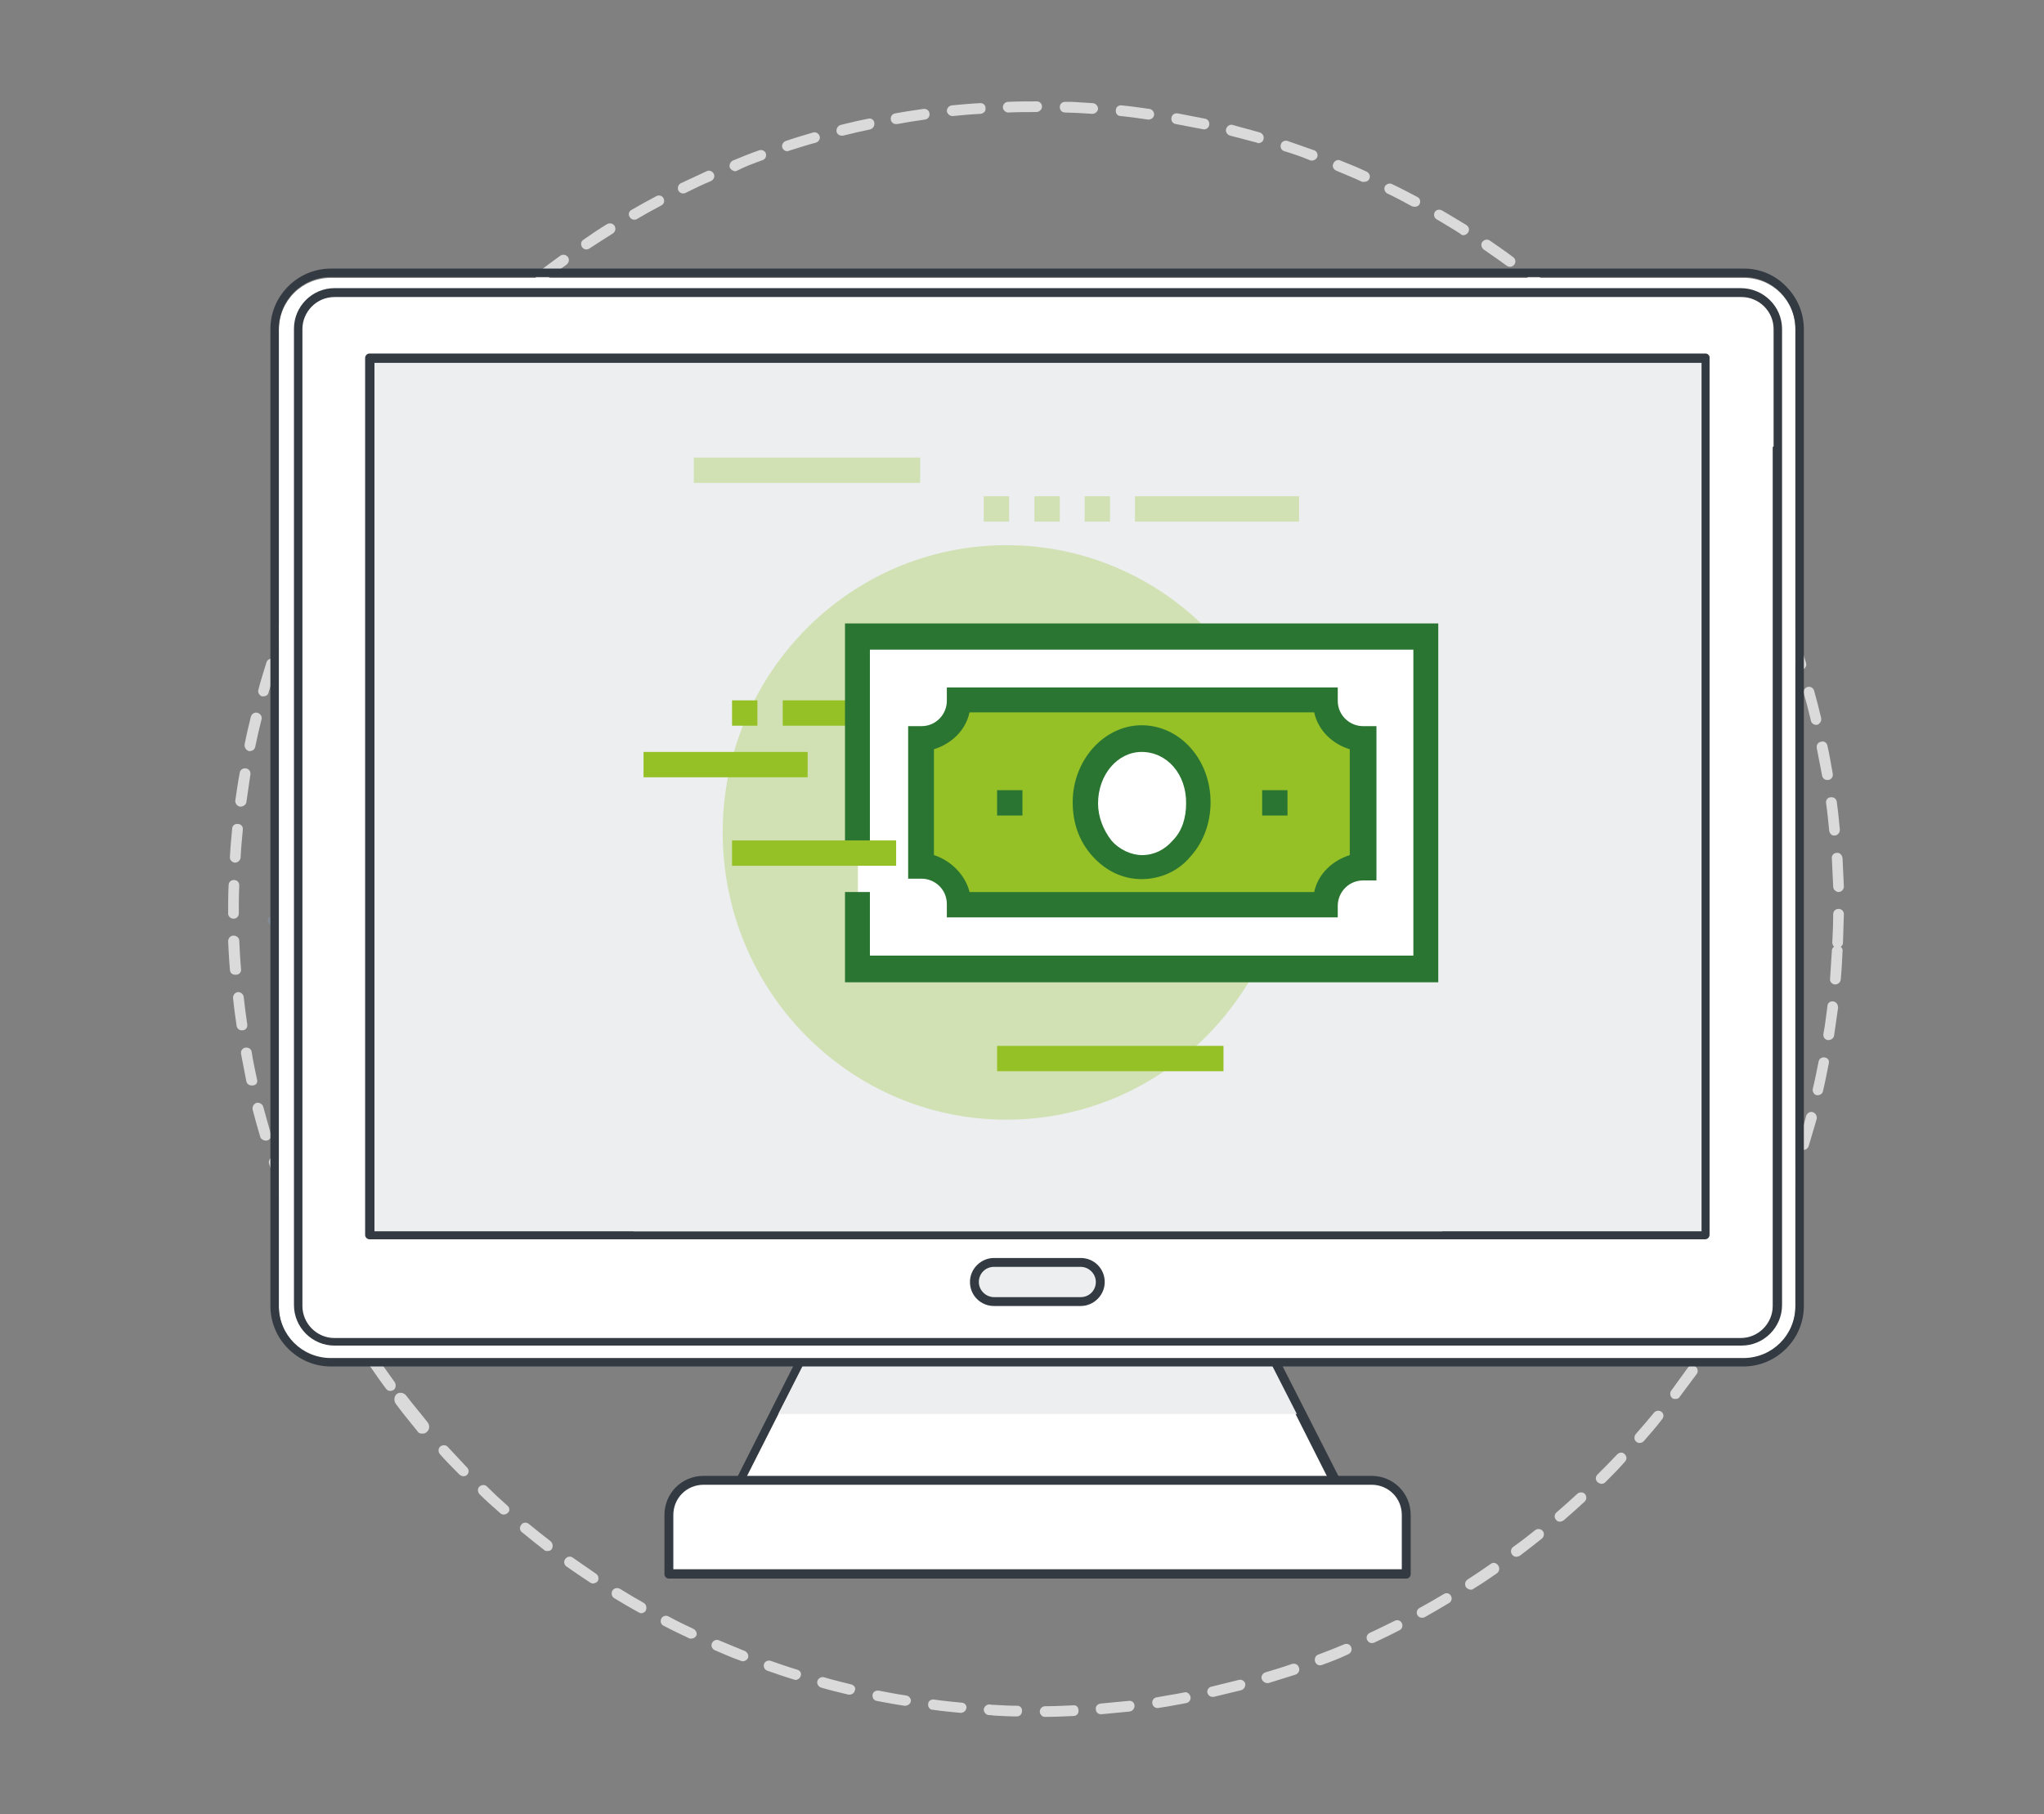<?xml version="1.0" encoding="utf-8"?>
<!-- Generator: Adobe Illustrator 21.1.0, SVG Export Plug-In . SVG Version: 6.00 Build 0)  -->
<svg version="1.1" id="Layer_1" xmlns="http://www.w3.org/2000/svg" xmlns:xlink="http://www.w3.org/1999/xlink" x="0px" y="0px"
	 viewBox="0 0 459.6 408" style="enable-background:new 0 0 459.6 408;" xml:space="preserve">
<rect x="0" y="0" width="459.6" height="408" fill="#808080" stroke="none"/>
<style type="text/css">
	.st0{fill:#DADADA;}
	.st1{fill:#838C96;}
	.st2{fill:#FFFFFF;}
	.st3{fill:#343A42;}
	.st4{fill:#ECEEF0;}
	.st5{opacity:0.3;fill:#95C127;}
	.st6{fill:#95C127;}
	.st7{fill:#2A7531;}
</style>
<g>
	<path class="st0" d="M413,191.8c-0.7,0-1.2,0.6-1.1,1.3c0.1,2.1,0.2,4.2,0.3,6.3c0,0.6,0.5,1.1,1.1,1.2h0.1c0.7,0,1.2-0.6,1.2-1.2
		c-0.1-2.1-0.2-4.3-0.3-6.4C414.2,192.2,413.6,191.7,413,191.8z"/>
	<path class="st0" d="M134,353.9c-1.7-1.2-3.5-2.4-5.2-3.6c-0.5-0.4-1.3-0.3-1.7,0.3c-0.4,0.5-0.3,1.3,0.3,1.7
		c1.7,1.2,3.5,2.4,5.3,3.6c0.2,0.1,0.4,0.2,0.6,0.2c0.4,0,0.8-0.2,1.1-0.5C134.7,355,134.6,354.3,134,353.9z"/>
	<path class="st0" d="M408.5,168.2c0.4,2,0.8,4.1,1.2,6.2c0.1,0.6,0.6,1,1.1,1c0.1,0,0.2,0,0.3,0c0.7-0.1,1.1-0.7,1-1.4
		c-0.4-2.1-0.7-4.2-1.2-6.3c-0.1-0.7-0.8-1.1-1.4-0.9C408.8,166.9,408.4,167.5,408.5,168.2z"/>
	<path class="st0" d="M112.8,71.4c1.5-1.4,3.1-2.8,4.7-4.1c0.5-0.4,0.6-1.2,0.1-1.7c-0.4-0.5-1.2-0.6-1.7-0.1
		c-1.6,1.4-3.2,2.8-4.8,4.2c-0.5,0.4-0.5,1.2-0.1,1.7c0.2,0.2,0.5,0.4,0.8,0.4C112.3,71.7,112.6,71.6,112.8,71.4z"/>
	<path class="st0" d="M410.6,180.6c0.3,2.1,0.5,4.2,0.7,6.2c0.1,0.6,0.5,1.1,1.1,1.1c0.1,0,0.1,0,0.2,0c0.7-0.1,1.1-0.7,1.1-1.3
		c-0.2-2.1-0.4-4.2-0.7-6.3c-0.1-0.7-0.7-1.1-1.4-1C411,179.3,410.5,179.9,410.6,180.6z"/>
	<path class="st0" d="M137.8,52.5c0.6-0.4,0.7-1.1,0.4-1.7c-0.4-0.6-1.1-0.7-1.7-0.4c-1.8,1.1-3.6,2.3-5.3,3.5
		c-0.6,0.4-0.7,1.1-0.3,1.7c0.2,0.3,0.6,0.5,0.9,0.5c0.3,0,0.5-0.1,0.7-0.2C134.3,54.7,136.1,53.6,137.8,52.5z"/>
	<path class="st0" d="M100.7,325.4c-0.4-0.5-1.2-0.5-1.7-0.1s-0.5,1.2-0.1,1.7c1.4,1.6,2.9,3.1,4.4,4.6c0.2,0.2,0.5,0.3,0.8,0.4
		c0.3,0,0.7-0.1,0.9-0.3c0.5-0.5,0.5-1.2,0-1.7C103.5,328.4,102.1,326.9,100.7,325.4z"/>
	<path class="st0" d="M127.4,59.5c0.5-0.4,0.7-1.1,0.3-1.7c-0.4-0.5-1.1-0.7-1.7-0.3c-1.7,1.2-3.4,2.5-5.1,3.8
		c-0.5,0.4-0.6,1.2-0.2,1.7c0.2,0.3,0.6,0.4,0.9,0.5c0.3,0,0.6-0.1,0.8-0.3C124.1,62,125.7,60.7,127.4,59.5z"/>
	<path class="st0" d="M123.8,346.6c-1.7-1.3-3.3-2.6-4.9-3.9c-0.5-0.4-1.3-0.4-1.7,0.2c-0.4,0.5-0.4,1.3,0.2,1.7
		c1.6,1.3,3.3,2.7,5,4c0.2,0.2,0.4,0.2,0.7,0.2c0.4,0,0.8-0.1,1-0.5C124.4,347.8,124.3,347,123.8,346.6z"/>
	<path class="st0" d="M405.6,156c0.6,2,1.1,4,1.6,6.1c0.1,0.5,0.6,0.9,1.1,0.9c0.1,0,0.2,0,0.3,0c0.6-0.2,1-0.8,0.9-1.5
		c-0.5-2.1-1-4.1-1.6-6.2c-0.2-0.6-0.8-1-1.5-0.8C405.8,154.7,405.4,155.3,405.6,156z"/>
	<path class="st0" d="M114.1,338.6c-1.6-1.4-3.1-2.8-4.6-4.3c-0.5-0.5-1.2-0.4-1.7,0c-0.5,0.5-0.4,1.2,0,1.7
		c1.5,1.5,3.1,2.9,4.7,4.3c0.2,0.2,0.5,0.3,0.7,0.3c0.4,0,0.7-0.1,1-0.4C114.7,339.8,114.6,339,114.1,338.6z"/>
	<path class="st0" d="M148.7,46.2c0.6-0.3,0.8-1,0.5-1.6s-1-0.8-1.6-0.5c-1.9,1-3.7,2-5.6,3.1c-0.6,0.3-0.8,1.1-0.4,1.6
		c0.2,0.4,0.6,0.6,1,0.6c0.2,0,0.5,0,0.7-0.2C145,48.2,146.8,47.2,148.7,46.2z"/>
	<path class="st0" d="M167.5,371.3c-1.9-0.8-3.9-1.6-5.8-2.4c-0.6-0.3-1.3,0-1.6,0.6s0,1.3,0.6,1.6c1.9,0.8,3.9,1.7,5.9,2.4
		c0.1,0,0.3,0.1,0.4,0.1c0.5,0,1-0.3,1.2-0.8C168.4,372.3,168.1,371.6,167.5,371.3z"/>
	<path class="st0" d="M184.3,30.6c-0.2-0.6-0.9-1-1.5-0.8c-2,0.6-4.1,1.2-6.1,1.9c-0.6,0.2-1,0.9-0.8,1.5c0.2,0.5,0.6,0.8,1.1,0.8
		c0.1,0,0.3,0,0.4-0.1c2-0.6,4-1.3,6-1.8C184.1,31.9,184.5,31.2,184.3,30.6z"/>
	<path class="st0" d="M155.9,366.3c-1.9-0.9-3.8-1.8-5.6-2.8c-0.6-0.3-1.3-0.1-1.6,0.5s-0.1,1.3,0.5,1.6c1.9,1,3.8,1.9,5.7,2.8
		c0.1,0.1,0.3,0.1,0.5,0.1c0.5,0,0.9-0.2,1.2-0.7C156.8,367.3,156.5,366.6,155.9,366.3z"/>
	<path class="st0" d="M196.6,27.6c-0.1-0.7-0.8-1.1-1.4-0.9c-2.1,0.4-4.2,0.9-6.2,1.4c-0.6,0.2-1,0.8-0.9,1.5
		c0.1,0.5,0.6,0.9,1.1,0.9c0.1,0,0.2,0,0.4,0c2-0.5,4.1-1,6.1-1.4C196.3,28.9,196.7,28.3,196.6,27.6z"/>
	<path class="st0" d="M179.3,375.5c-2-0.6-4-1.3-6-2c-0.6-0.2-1.3,0.1-1.5,0.7s0.1,1.3,0.7,1.5c2,0.7,4,1.4,6,2c0.1,0,0.2,0,0.3,0.1
		c0.5,0,1-0.3,1.2-0.8C180.3,376.4,180,375.7,179.3,375.5z"/>
	<path class="st0" d="M159.9,40.7c0.6-0.3,0.9-1,0.6-1.6c-0.3-0.6-1-0.9-1.6-0.6c-1.9,0.9-3.9,1.8-5.8,2.7c-0.6,0.3-0.8,1-0.6,1.6
		c0.2,0.4,0.6,0.7,1,0.7c0.2,0,0.4,0,0.6-0.1C156.1,42.4,158,41.5,159.9,40.7z"/>
	<path class="st0" d="M171.5,36c0.6-0.2,0.9-0.9,0.7-1.5c-0.2-0.6-0.9-0.9-1.5-0.7c-2,0.7-4,1.5-5.9,2.3c-0.6,0.3-0.9,1-0.7,1.6
		c0.2,0.4,0.6,0.7,1.1,0.8c0.2,0,0.3,0,0.5-0.1C167.6,37.4,169.6,36.7,171.5,36z"/>
	<path class="st0" d="M403.8,149.9c0.2,0.5,0.6,0.8,1.1,0.8c0.1,0,0.3,0,0.4-0.1c0.6-0.2,1-0.9,0.8-1.5c-0.6-2-1.3-4-2-6
		c-0.2-0.6-0.9-1-1.5-0.7c-0.6,0.2-1,0.9-0.7,1.5C402.5,146,403.1,148,403.8,149.9z"/>
	<path class="st0" d="M399.6,138.2c0.2,0.5,0.6,0.7,1.1,0.8c0.2,0,0.3,0,0.5-0.1c0.6-0.2,0.9-0.9,0.7-1.6c-0.8-2-1.6-3.9-2.5-5.9
		c-0.3-0.6-1-0.9-1.6-0.6s-0.9,1-0.6,1.6C398,134.3,398.8,136.2,399.6,138.2z"/>
	<path class="st0" d="M144.8,360.5c-1.8-1-3.6-2.1-5.4-3.2c-0.6-0.3-1.3-0.2-1.7,0.4c-0.3,0.6-0.2,1.3,0.4,1.7
		c1.8,1.1,3.7,2.2,5.5,3.2c0.2,0.1,0.3,0.1,0.5,0.2c0.4,0,0.9-0.2,1.1-0.6C145.5,361.6,145.3,360.8,144.8,360.5z"/>
	<path class="st0" d="M85.1,305.7c-0.4-0.5-1.1-0.7-1.7-0.3c-0.5,0.4-0.7,1.1-0.3,1.7c1.2,1.7,2.4,3.5,3.7,5.2
		c0.2,0.3,0.6,0.5,0.9,0.5s0.5-0.1,0.8-0.2c0.5-0.4,0.6-1.1,0.3-1.7C87.5,309.1,86.3,307.4,85.1,305.7z"/>
	<path class="st0" d="M53.1,219.2c0.7,0,1.2-0.6,1.1-1.3c-0.2-2.1-0.3-4.2-0.4-6.3c0-0.7-0.6-1.2-1.3-1.2s-1.2,0.6-1.2,1.3
		c0.1,2.1,0.2,4.2,0.4,6.4c0,0.6,0.5,1.1,1.1,1.1C53,219.2,53,219.2,53.1,219.2z"/>
	<path class="st0" d="M52.8,194L52.8,194c0.7,0,1.2-0.5,1.3-1.1c0.1-2.1,0.3-4.2,0.5-6.3c0.1-0.7-0.4-1.3-1.1-1.3
		c-0.7-0.1-1.3,0.4-1.3,1.1c-0.2,2.1-0.4,4.2-0.5,6.3C51.6,193.3,52.1,193.9,52.8,194z"/>
	<path class="st0" d="M52.5,206.6c0.7,0,1.2-0.5,1.2-1.2c0-2.1,0-4.2,0.1-6.3c0-0.7-0.5-1.2-1.2-1.2s-1.2,0.5-1.2,1.2
		c-0.1,2.1-0.1,4.3-0.1,6.4C51.3,206,51.8,206.6,52.5,206.6L52.5,206.6z"/>
	<path class="st0" d="M55.6,230.4c-0.3-2.1-0.6-4.2-0.8-6.2c-0.1-0.7-0.7-1.1-1.3-1.1c-0.7,0.1-1.1,0.7-1.1,1.3
		c0.2,2.1,0.5,4.2,0.8,6.3c0.1,0.6,0.6,1,1.1,1c0.1,0,0.2,0,0.2,0C55.2,231.7,55.7,231.1,55.6,230.4z"/>
	<path class="st0" d="M57.8,242.8c-0.4-2-0.9-4.1-1.2-6.2c-0.1-0.7-0.7-1.1-1.4-1s-1.1,0.7-1,1.4c0.4,2.1,0.8,4.2,1.2,6.2
		c0.1,0.5,0.6,0.9,1.1,0.9c0.1,0,0.2,0,0.3,0C57.6,244.1,58,243.4,57.8,242.8z"/>
	<path class="st0" d="M62.7,144.5c0.1,0,0.2,0.1,0.3,0.1c0.5,0,1-0.3,1.2-0.8c0.7-2,1.5-4,2.2-5.9c0.2-0.6-0.1-1.3-0.7-1.6
		c-0.6-0.2-1.3,0.1-1.6,0.7c-0.8,2-1.5,4-2.3,6C61.7,143.6,62.1,144.3,62.7,144.5z"/>
	<path class="st0" d="M60.9,255c-0.6-2-1.1-4-1.7-6.1c-0.2-0.6-0.8-1-1.5-0.9c-0.6,0.2-1,0.8-0.9,1.5c0.5,2,1.1,4.1,1.7,6.1
		c0.1,0.5,0.6,0.8,1.1,0.9c0.1,0,0.3,0,0.4,0C60.8,256.3,61.1,255.6,60.9,255z"/>
	<path class="st0" d="M54,181.4L54,181.4c0.7,0,1.3-0.4,1.4-1c0.3-2.1,0.6-4.2,0.9-6.2c0.1-0.7-0.3-1.3-1-1.4
		c-0.7-0.1-1.3,0.3-1.4,1c-0.4,2.1-0.7,4.2-1,6.3C52.9,180.7,53.3,181.3,54,181.4z"/>
	<path class="st0" d="M58.9,156.6c0.1,0,0.2,0,0.3,0c0.6,0,1.1-0.3,1.2-0.9c0.6-2,1.2-4,1.8-6c0.2-0.6-0.1-1.3-0.8-1.5
		c-0.6-0.2-1.3,0.1-1.5,0.8c-0.6,2-1.3,4.1-1.8,6.1C57.9,155.7,58.3,156.4,58.9,156.6z"/>
	<path class="st0" d="M56,168.9c0.1,0,0.1,0,0.2,0c0.6,0,1.1-0.4,1.2-1c0.4-2,0.9-4.1,1.4-6.1c0.2-0.6-0.2-1.3-0.9-1.5
		c-0.6-0.2-1.3,0.2-1.5,0.9c-0.5,2.1-1,4.1-1.4,6.2C54.9,168.1,55.4,168.8,56,168.9z"/>
	<path class="st0" d="M72.4,284.1c-0.3-0.6-1-0.8-1.6-0.5s-0.8,1-0.5,1.6c0.9,1.9,1.9,3.8,2.9,5.6c0.2,0.4,0.6,0.6,1,0.6
		c0.2,0,0.4,0,0.6-0.1c0.6-0.3,0.8-1,0.5-1.6C74.3,287.8,73.3,286,72.4,284.1z"/>
	<path class="st0" d="M95.4,89.5c1.3-1.6,2.7-3.2,4.1-4.7c0.4-0.5,0.4-1.3-0.1-1.7c-0.5-0.4-1.3-0.4-1.7,0.1
		c-1.4,1.6-2.8,3.2-4.2,4.8c-0.4,0.5-0.4,1.3,0.2,1.7c0.2,0.2,0.5,0.3,0.7,0.3C94.8,89.9,95.1,89.8,95.4,89.5z"/>
	<path class="st0" d="M78.3,295.1c-0.3-0.6-1.1-0.8-1.6-0.4c-0.6,0.3-0.8,1.1-0.4,1.6c1.1,1.8,2.2,3.6,3.3,5.4
		c0.2,0.3,0.6,0.5,1,0.6c0.2,0,0.5,0,0.7-0.2c0.6-0.4,0.7-1.1,0.4-1.7C80.5,298.7,79.4,296.9,78.3,295.1z"/>
	<path class="st0" d="M103.8,80.1c1.4-1.5,2.9-3,4.4-4.4c0.5-0.5,0.5-1.2,0-1.7s-1.2-0.5-1.7,0c-1.5,1.5-3,3-4.5,4.5
		c-0.5,0.5-0.4,1.2,0,1.7c0.2,0.2,0.5,0.3,0.8,0.3C103.2,80.5,103.5,80.4,103.8,80.1z"/>
	<path class="st0" d="M67.3,132.7c0.1,0.1,0.3,0.1,0.4,0.1c0.5,0,1-0.2,1.2-0.7c0.8-1.9,1.7-3.8,2.6-5.7c0.3-0.6,0-1.3-0.6-1.6
		c-0.6-0.3-1.3,0-1.6,0.6c-0.9,1.9-1.8,3.9-2.7,5.8C66.4,131.7,66.7,132.4,67.3,132.7z"/>
	<path class="st0" d="M87.7,99.4c1.2-1.7,2.5-3.4,3.8-5c0.4-0.5,0.3-1.3-0.2-1.7c-0.5-0.4-1.3-0.3-1.7,0.2c-1.3,1.7-2.6,3.4-3.8,5.1
		c-0.4,0.5-0.3,1.3,0.3,1.7c0.2,0.1,0.4,0.2,0.6,0.2C87,99.9,87.4,99.7,87.7,99.4z"/>
	<path class="st0" d="M80.6,109.8c1.1-1.8,2.3-3.5,3.4-5.3c0.4-0.6,0.2-1.3-0.3-1.7c-0.6-0.4-1.3-0.2-1.7,0.3
		c-1.2,1.8-2.3,3.6-3.5,5.4c-0.4,0.6-0.2,1.3,0.4,1.7c0.2,0.1,0.4,0.2,0.6,0.2C80,110.4,80.4,110.2,80.6,109.8z"/>
	<path class="st0" d="M74.4,120.8c1-1.8,2-3.7,3-5.5c0.3-0.6,0.1-1.3-0.4-1.6c-0.6-0.3-1.3-0.1-1.6,0.4c-1.1,1.8-2.1,3.7-3.1,5.6
		c-0.3,0.6-0.1,1.3,0.5,1.6c0.2,0.1,0.3,0.1,0.5,0.1C73.7,121.4,74.2,121.2,74.4,120.8z"/>
	<path class="st0" d="M91.3,313.8c-0.5-0.6-1.5-0.8-2.1-0.3s-0.7,1.5-0.2,2.2c1.6,2.2,3.3,4.2,4.9,6.2c0.2,0.4,0.6,0.5,1.1,0.5
		c0.4,0,0.7-0.1,1-0.4c0.6-0.5,0.7-1.5,0.1-2.2C94.7,318,92.9,315.9,91.3,313.8z"/>
	<path class="st0" d="M67.2,272.7c-0.3-0.6-1-0.9-1.6-0.7c-0.6,0.3-0.9,1-0.7,1.6c0.8,1.9,1.7,3.9,2.5,5.8c0.2,0.4,0.6,0.7,1,0.7
		c0.2,0,0.4,0,0.6-0.1c0.6-0.3,0.9-1,0.6-1.6C68.8,276.5,68,274.6,67.2,272.7z"/>
	<path class="st0" d="M62.8,261c-0.2-0.6-0.9-1-1.5-0.8s-1,0.9-0.8,1.5c0.7,2,1.4,4,2.1,6c0.2,0.5,0.6,0.8,1.1,0.8
		c0.2,0,0.3,0,0.5-0.1c0.6-0.2,0.9-0.9,0.7-1.5C64.2,264.9,63.5,262.9,62.8,261z"/>
	<path class="st0" d="M221.6,24.3c0-0.7-0.6-1.2-1.3-1.1c-2.1,0.1-4.2,0.3-6.3,0.5c-0.7,0.1-1.1,0.7-1.1,1.3c0.1,0.6,0.6,1,1.1,1.1
		c0.1,0,0.1,0,0.2,0c2.1-0.2,4.2-0.4,6.3-0.5C221.2,25.5,221.7,25,221.6,24.3z"/>
	<path class="st0" d="M324.6,358.5c-1.8,1.1-3.6,2.1-5.4,3.1c-0.6,0.3-0.8,1.1-0.5,1.6c0.2,0.4,0.6,0.6,1,0.6c0.2,0,0.4,0,0.6-0.1
		c1.8-1,3.7-2.1,5.5-3.2c0.6-0.3,0.8-1.1,0.4-1.7C325.9,358.3,325.2,358.1,324.6,358.5z"/>
	<path class="st0" d="M375.6,95.2c0.3,0,0.6-0.1,0.8-0.3c0.5-0.4,0.6-1.2,0.2-1.7c-1.3-1.7-2.6-3.3-4-5c-0.4-0.5-1.2-0.6-1.7-0.2
		s-0.6,1.2-0.2,1.7c1.3,1.6,2.7,3.2,3.9,4.9C375,95,375.3,95.2,375.6,95.2z"/>
	<path class="st0" d="M373.6,317.5c-0.5-0.4-1.3-0.3-1.7,0.2c-1.3,1.6-2.7,3.2-4.1,4.8c-0.4,0.5-0.4,1.3,0.1,1.7
		c0.2,0.2,0.5,0.3,0.7,0.3c0.4,0,0.7-0.1,1-0.4c1.4-1.6,2.8-3.2,4.1-4.9C374.2,318.6,374.1,317.9,373.6,317.5z"/>
	<path class="st0" d="M354.7,335.9c-1.5,1.4-3.1,2.8-4.7,4.2c-0.5,0.4-0.6,1.2-0.1,1.7c0.2,0.3,0.5,0.4,0.8,0.4s0.6-0.1,0.9-0.3
		c1.6-1.4,3.2-2.8,4.7-4.2c0.5-0.5,0.5-1.2,0.1-1.7C356,335.5,355.2,335.5,354.7,335.9z"/>
	<path class="st0" d="M383,105.5c0.3,0,0.5-0.1,0.7-0.2c0.6-0.4,0.7-1.1,0.3-1.7c-1.2-1.8-2.4-3.5-3.6-5.2c-0.4-0.5-1.1-0.7-1.7-0.3
		c-0.5,0.4-0.7,1.1-0.3,1.7c1.2,1.7,2.4,3.4,3.6,5.2C382.3,105.3,382.6,105.4,383,105.5z"/>
	<path class="st0" d="M389.7,116.2c0.2,0,0.5,0,0.7-0.2c0.6-0.3,0.8-1.1,0.4-1.6c-1-1.8-2.1-3.7-3.3-5.5c-0.4-0.6-1.1-0.7-1.7-0.4
		c-0.6,0.4-0.7,1.1-0.4,1.7c1.1,1.8,2.2,3.6,3.2,5.4C388.9,116,389.3,116.2,389.7,116.2z"/>
	<path class="st0" d="M349.4,67.8c0.4,0,0.7-0.1,1-0.4c0.4-0.5,0.4-1.3-0.1-1.7c-1.6-1.4-3.3-2.7-4.9-4c-0.5-0.4-1.3-0.3-1.7,0.2
		c-0.4,0.5-0.3,1.3,0.2,1.7c1.6,1.3,3.3,2.6,4.9,4C348.9,67.7,349.2,67.8,349.4,67.8z"/>
	<path class="st0" d="M366.7,85.1c0.2,0.2,0.5,0.4,0.8,0.4s0.6-0.1,0.9-0.3c0.5-0.4,0.5-1.2,0.1-1.7c-1.4-1.6-2.9-3.1-4.3-4.7
		c-0.5-0.5-1.2-0.5-1.7,0s-0.5,1.2,0,1.7C363.9,82,365.3,83.5,366.7,85.1z"/>
	<path class="st0" d="M335.2,351.7c-1.7,1.2-3.5,2.4-5.2,3.5c-0.6,0.4-0.7,1.1-0.4,1.7c0.2,0.3,0.6,0.5,1,0.6c0.2,0,0.5,0,0.7-0.2
		c1.8-1.1,3.6-2.3,5.3-3.5c0.5-0.4,0.7-1.1,0.3-1.7C336.5,351.4,335.7,351.3,335.2,351.7z"/>
	<path class="st0" d="M345.2,344.1c-1.6,1.3-3.3,2.6-5,3.8c-0.5,0.4-0.6,1.2-0.2,1.7c0.2,0.3,0.6,0.5,0.9,0.5s0.5-0.1,0.8-0.2
		c1.7-1.3,3.4-2.6,5-3.9c0.5-0.4,0.6-1.2,0.2-1.7C346.5,343.8,345.7,343.7,345.2,344.1z"/>
	<path class="st0" d="M358.8,76.3c0.3,0,0.7-0.1,0.9-0.4c0.5-0.5,0.5-1.2,0-1.7c-1.5-1.5-3.1-2.9-4.6-4.4c-0.5-0.4-1.3-0.4-1.7,0.1
		c-0.4,0.5-0.4,1.3,0.1,1.7c1.5,1.4,3.1,2.9,4.6,4.3C358.2,76.2,358.5,76.3,358.8,76.3z"/>
	<path class="st0" d="M365.3,327c-0.5-0.5-1.2-0.4-1.7,0.1c-1.4,1.5-2.9,3-4.4,4.5c-0.5,0.5-0.5,1.2,0,1.7c0.2,0.2,0.5,0.3,0.8,0.4
		c0.3,0,0.7-0.1,0.9-0.3c1.5-1.5,3-3,4.4-4.6C365.9,328.2,365.8,327.5,365.3,327z"/>
	<path class="st0" d="M410.3,237.8c-0.7-0.1-1.3,0.3-1.4,1c-0.4,2-0.8,4.1-1.3,6.1c-0.1,0.6,0.3,1.3,0.9,1.4c0.1,0,0.1,0,0.2,0
		c0.6,0,1.1-0.4,1.2-0.9c0.5-2.1,0.9-4.2,1.3-6.2C411.4,238.5,411,237.9,410.3,237.8z"/>
	<path class="st0" d="M407.6,250.1c-0.6-0.2-1.3,0.2-1.5,0.9c-0.5,2-1.1,4-1.7,6c-0.2,0.6,0.2,1.3,0.8,1.5c0.1,0,0.2,0,0.3,0.1
		c0.5,0,1-0.3,1.2-0.9c0.6-2,1.2-4.1,1.8-6.1C408.6,250.9,408.2,250.3,407.6,250.1z"/>
	<path class="st0" d="M412.2,225.2c-0.7-0.1-1.3,0.4-1.3,1.1c-0.3,2.1-0.5,4.2-0.9,6.2c-0.1,0.7,0.3,1.3,1,1.4h0.1
		c0.6,0,1.2-0.4,1.3-1c0.3-2.1,0.6-4.2,0.9-6.3C413.3,225.9,412.9,225.3,412.2,225.2z"/>
	<path class="st0" d="M403.9,262.2c-0.6-0.2-1.3,0.1-1.5,0.7c-0.7,2-1.4,4-2.2,5.9c-0.2,0.6,0.1,1.3,0.7,1.6c0.1,0,0.2,0.1,0.4,0.1
		c0.5,0,1-0.3,1.2-0.8c0.8-2,1.5-4,2.2-6C404.9,263.1,404.6,262.4,403.9,262.2z"/>
	<path class="st0" d="M209,25.5c-0.1-0.7-0.7-1.1-1.4-1c-2.1,0.3-4.2,0.6-6.3,1c-0.7,0.1-1.1,0.7-1,1.4c0.1,0.6,0.6,1,1.1,1
		c0.1,0,0.2,0,0.3,0c2.1-0.4,4.1-0.7,6.2-1C208.7,26.8,209.1,26.2,209,25.5z"/>
	<path class="st0" d="M413.9,212.9c0.3-0.2,0.5-0.5,0.5-0.9c0.1-2.1,0.1-4.3,0.2-6.4c0-0.7-0.5-1.2-1.2-1.2s-1.2,0.5-1.2,1.2
		c0,2.1-0.1,4.2-0.2,6.3c0,0.4,0.1,0.7,0.4,1c-0.3,0.2-0.5,0.5-0.5,0.9c-0.1,2.1-0.3,4.2-0.4,6.3c-0.1,0.7,0.4,1.2,1.1,1.3l0,0
		c0.6,0,1.2-0.4,1.3-1.1c0.2-2.1,0.3-4.2,0.4-6.3C414.4,213.5,414.2,213.2,413.9,212.9z"/>
	<path class="st0" d="M388.1,296.7c-0.6-0.3-1.3-0.2-1.7,0.4c-1.1,1.8-2.2,3.6-3.4,5.3c-0.4,0.6-0.2,1.3,0.3,1.7
		c0.2,0.1,0.4,0.2,0.6,0.2c0.4,0,0.8-0.2,1.1-0.5c1.2-1.8,2.3-3.6,3.4-5.4C388.8,297.8,388.6,297,388.1,296.7z"/>
	<path class="st0" d="M395.5,127.4c0.2,0,0.4,0,0.6-0.1c0.6-0.3,0.9-1,0.6-1.6c-0.9-1.9-1.9-3.8-2.9-5.7c-0.3-0.6-1-0.8-1.6-0.5
		s-0.8,1-0.5,1.6c1,1.8,1.9,3.7,2.8,5.6C394.7,127.1,395.1,127.3,395.5,127.4z"/>
	<path class="st0" d="M399.5,274.1c-0.6-0.3-1.3,0-1.6,0.6c-0.8,1.9-1.7,3.9-2.6,5.7c-0.3,0.6,0,1.3,0.6,1.6
		c0.1,0.1,0.3,0.1,0.4,0.1c0.5,0,0.9-0.2,1.2-0.7c0.9-1.9,1.8-3.9,2.6-5.8C400.4,275,400.1,274.3,399.5,274.1z"/>
	<path class="st0" d="M394.2,285.6c-0.6-0.3-1.3-0.1-1.6,0.5c-1,1.9-2,3.7-3,5.5c-0.3,0.6-0.1,1.3,0.5,1.6c0.2,0.1,0.3,0.1,0.5,0.2
		c0.4,0,0.9-0.2,1.1-0.6c1-1.8,2-3.7,3-5.6C395,286.6,394.8,285.9,394.2,285.6z"/>
	<path class="st0" d="M381.2,307.3c-0.5-0.4-1.3-0.3-1.7,0.3c-1.2,1.7-2.5,3.4-3.7,5.1c-0.4,0.5-0.3,1.3,0.2,1.7
		c0.2,0.2,0.4,0.2,0.7,0.2c0.4,0,0.8-0.1,1-0.5c1.3-1.7,2.5-3.4,3.8-5.1C381.9,308.5,381.8,307.7,381.2,307.3z"/>
	<path class="st0" d="M253.8,382.5c-2.1,0.2-4.2,0.4-6.3,0.6c-0.7,0.1-1.2,0.6-1.1,1.3c0,0.6,0.5,1.1,1.1,1.1c0.1,0,0.1,0,0.2,0
		c2.1-0.2,4.2-0.4,6.3-0.6c0.7-0.1,1.1-0.7,1.1-1.3C255.1,382.9,254.5,382.4,253.8,382.5z"/>
	<path class="st0" d="M228.8,383.6L228.8,383.6c-1.8,0-3.5-0.1-5.2-0.2c-0.4,0-0.7,0-1.1-0.1l0,0c-0.7,0-1.2,0.5-1.3,1.1
		c0,0.7,0.5,1.2,1.1,1.3c0.4,0,0.7,0,1.1,0.1c1.7,0.1,3.5,0.2,5.2,0.2c0.7,0,1.2-0.5,1.2-1.2C229.9,384.2,229.4,383.6,228.8,383.6z"
		/>
	<path class="st0" d="M270.7,29.1c0.6,0,1.1-0.4,1.2-1c0.1-0.7-0.3-1.3-0.9-1.4c-2.1-0.4-4.2-0.8-6.2-1.2c-0.7-0.1-1.3,0.3-1.4,1
		s0.3,1.3,1,1.4C266.5,28.3,268.5,28.7,270.7,29.1C270.5,29.1,270.6,29.1,270.7,29.1z"/>
	<path class="st0" d="M242.3,25.4c1.1,0.1,2.2,0.1,3.3,0.2l0,0c0.7,0,1.2-0.5,1.3-1.1c0-0.7-0.5-1.2-1.1-1.3
		c-1.1-0.1-2.2-0.1-3.3-0.2l0,0c-1-0.1-2-0.1-3-0.1c-0.7,0-1.2,0.5-1.2,1.2s0.5,1.2,1.2,1.2C240.3,25.3,241.3,25.4,242.3,25.4
		L242.3,25.4z"/>
	<path class="st0" d="M241.3,383.5c-2.1,0.1-4.2,0.2-6.3,0.2c-0.7,0-1.2,0.6-1.2,1.2s0.5,1.2,1.1,1.2h0.1c2.1,0,4.3-0.1,6.4-0.2
		c0.7,0,1.2-0.6,1.1-1.3C242.5,383.9,242,383.4,241.3,383.5z"/>
	<path class="st0" d="M258.2,26.9c0.6,0,1.2-0.4,1.3-1c0.1-0.7-0.4-1.3-1-1.4c-2.1-0.3-4.2-0.6-6.3-0.8c-0.7-0.1-1.3,0.4-1.3,1.1
		c-0.1,0.7,0.4,1.3,1.1,1.3C254.1,26.3,256.2,26.6,258.2,26.9L258.2,26.9z"/>
	<path class="st0" d="M216.2,382.9c-2.1-0.2-4.2-0.4-6.2-0.7c-0.7-0.1-1.3,0.4-1.3,1c-0.1,0.7,0.4,1.3,1,1.3
		c2.1,0.3,4.2,0.5,6.3,0.7l0,0c0.6,0,1.2-0.4,1.3-1.1C217.4,383.5,216.9,382.9,216.2,382.9z"/>
	<path class="st0" d="M203.8,381.3c-2.1-0.3-4.1-0.7-6.2-1.1c-0.7-0.1-1.3,0.3-1.4,0.9c-0.1,0.7,0.3,1.3,0.9,1.4
		c2.1,0.4,4.2,0.8,6.3,1.1h0.1c0.6,0,1.2-0.4,1.3-1C204.9,382,204.4,381.4,203.8,381.3z"/>
	<path class="st0" d="M191.4,378.8c-2-0.5-4.1-1-6.1-1.6c-0.6-0.2-1.3,0.2-1.5,0.8c-0.2,0.6,0.2,1.3,0.8,1.5c2,0.6,4.1,1.1,6.2,1.6
		c0.1,0,0.1,0,0.2,0c0.6,0,1.1-0.4,1.2-0.9C192.5,379.6,192.1,379,191.4,378.8z"/>
	<path class="st0" d="M234.3,24c0-0.7-0.5-1.2-1.2-1.2c-2.1,0-4.3,0-6.4,0.1c-0.7,0-1.2,0.6-1.2,1.2s0.5,1.1,1.1,1.2h0.1
		c2.1-0.1,4.2-0.1,6.3-0.1C233.7,25.2,234.3,24.6,234.3,24z"/>
	<path class="st0" d="M266.3,380.6c-2,0.4-4.1,0.7-6.2,1.1c-0.7,0.1-1.1,0.7-1,1.4c0.1,0.6,0.6,1,1.1,1c0.1,0,0.2,0,0.2,0
		c2.1-0.3,4.2-0.7,6.3-1.1c0.7-0.1,1.1-0.8,1-1.4C267.5,380.9,266.9,380.4,266.3,380.6z"/>
	<path class="st0" d="M282.9,32.2c0.5,0,1.1-0.3,1.2-0.9c0.2-0.6-0.2-1.3-0.8-1.5c-2-0.6-4.1-1.1-6.1-1.7c-0.6-0.2-1.3,0.2-1.5,0.9
		c-0.2,0.6,0.2,1.3,0.9,1.5c2,0.5,4.1,1.1,6.1,1.6C282.8,32.2,282.9,32.2,282.9,32.2z"/>
	<path class="st0" d="M302.2,369.8c-1.9,0.8-3.9,1.6-5.8,2.3c-0.6,0.2-0.9,0.9-0.7,1.6c0.2,0.5,0.6,0.8,1.1,0.8c0.2,0,0.3,0,0.5-0.1
		c2-0.7,4-1.5,5.9-2.4c0.6-0.3,0.9-1,0.6-1.6C303.6,369.8,302.9,369.5,302.2,369.8z"/>
	<path class="st0" d="M318.1,46.5c0.5,0,0.9-0.2,1.1-0.6c0.3-0.6,0.1-1.3-0.5-1.6c-1.9-1-3.8-2-5.7-2.9c-0.6-0.3-1.3,0-1.6,0.5
		c-0.3,0.6,0,1.3,0.5,1.6c1.9,0.9,3.8,1.9,5.6,2.9C317.7,46.4,317.9,46.5,318.1,46.5z"/>
	<path class="st0" d="M329,52.9c0.4,0,0.8-0.2,1.1-0.6c0.4-0.6,0.2-1.3-0.4-1.7c-1.8-1.1-3.6-2.2-5.5-3.3c-0.6-0.3-1.3-0.1-1.6,0.4
		c-0.3,0.6-0.1,1.3,0.4,1.6c1.8,1.1,3.6,2.1,5.4,3.3C328.6,52.8,328.8,52.9,329,52.9z"/>
	<path class="st0" d="M313.6,364.5c-1.9,0.9-3.8,1.9-5.6,2.7c-0.6,0.3-0.9,1-0.6,1.6c0.2,0.4,0.6,0.7,1,0.7c0.2,0,0.4,0,0.6-0.1
		c1.9-0.9,3.8-1.8,5.7-2.8c0.6-0.3,0.8-1,0.5-1.6C314.9,364.4,314.2,364.2,313.6,364.5z"/>
	<path class="st0" d="M290.5,374.2c-2,0.7-4,1.3-6,1.9c-0.6,0.2-1,0.9-0.8,1.5c0.2,0.5,0.6,0.8,1.1,0.9c0.1,0,0.3,0,0.4,0
		c2-0.6,4.1-1.3,6.1-1.9c0.6-0.2,1-0.9,0.8-1.5C291.9,374.3,291.2,374,290.5,374.2z"/>
	<path class="st0" d="M306.7,40.9c0.5,0,1-0.2,1.2-0.7c0.3-0.6,0-1.3-0.6-1.6c-1.9-0.9-3.9-1.7-5.9-2.5c-0.6-0.3-1.3,0-1.6,0.7
		c-0.3,0.6,0,1.3,0.7,1.6c1.9,0.8,3.9,1.6,5.8,2.5C306.4,40.9,306.6,40.9,306.7,40.9z"/>
	<path class="st0" d="M295,36.1c0.5,0,1-0.3,1.2-0.8c0.2-0.6-0.1-1.3-0.7-1.5c-2-0.7-4-1.4-6-2.1c-0.6-0.2-1.3,0.1-1.5,0.8
		c-0.2,0.6,0.1,1.3,0.8,1.5c2,0.6,4,1.3,5.9,2.1C294.7,36.1,294.8,36.1,295,36.1z"/>
	<path class="st0" d="M339.5,60c0.4,0,0.8-0.2,1-0.5c0.4-0.5,0.3-1.3-0.3-1.7c-1.7-1.3-3.5-2.5-5.2-3.7c-0.6-0.4-1.3-0.2-1.7,0.3
		c-0.4,0.5-0.2,1.3,0.3,1.7c1.7,1.2,3.5,2.4,5.1,3.6C339,59.9,339.3,60,339.5,60z"/>
	<path class="st0" d="M278.5,377.8c-2,0.5-4.1,1-6.1,1.5c-0.6,0.1-1.1,0.8-0.9,1.4c0.1,0.5,0.6,0.9,1.1,0.9c0.1,0,0.2,0,0.3,0
		c2.1-0.5,4.1-1,6.2-1.5c0.6-0.2,1-0.8,0.9-1.5C279.8,378,279.2,377.6,278.5,377.8z"/>
	<g>
		<g>
			<path class="st0" d="M262.6,203.2l-1.3-0.2C261.7,203.1,262.1,203.2,262.6,203.2z"/>
		</g>
	</g>
	<path class="st0" d="M159.8,137"/>
</g>
<g>
	<path class="st1" d="M128.8,206h-2.9c-0.6,0-1,0.5-1,1c0,0.6,0.5,1,1,1h2.9c0.6,0,1-0.5,1-1C129.9,206.4,129.4,206,128.8,206z"/>
	<path class="st1" d="M120.8,206h-2.9c-0.6,0-1,0.5-1,1c0,0.6,0.5,1,1,1h2.9c0.6,0,1-0.5,1-1C121.8,206.4,121.3,206,120.8,206z"/>
	<path class="st1" d="M104.6,206h-2.9c-0.6,0-1,0.5-1,1c0,0.6,0.5,1,1,1h2.9c0.6,0,1-0.5,1-1C105.6,206.4,105.1,206,104.6,206z"/>
	<path class="st1" d="M112.6,206h-2.9c-0.6,0-1,0.5-1,1c0,0.6,0.5,1,1,1h2.9c0.6,0,1-0.5,1-1C113.6,206.4,113.3,206,112.6,206z"/>
	<path class="st1" d="M153.2,206h-2.9c-0.6,0-1,0.5-1,1c0,0.6,0.5,1,1,1h2.9c0.6,0,1-0.5,1-1C154.3,206.4,153.8,206,153.2,206z"/>
	<path class="st1" d="M145.2,206h-2.9c-0.6,0-1,0.5-1,1c0,0.6,0.5,1,1,1h2.9c0.6,0,1-0.5,1-1C146.1,206.4,145.6,206,145.2,206z"/>
	<path class="st1" d="M137,206h-2.9c-0.6,0-1,0.5-1,1c0,0.6,0.5,1,1,1h2.9c0.6,0,1-0.5,1-1C138,206.4,137.6,206,137,206z"/>
	<path class="st1" d="M96.5,206h-2.9c-0.6,0-1,0.5-1,1c0,0.6,0.5,1,1,1h2.9c0.6,0,1-0.5,1-1C97.4,206.4,97.1,206,96.5,206z"/>
	<path class="st1" d="M64.1,206h-2.9c-0.6,0-1,0.5-1,1c0,0.6,0.5,1,1,1h2.9c0.6,0,1-0.5,1-1C65.1,206.4,64.6,206,64.1,206z"/>
	<path class="st1" d="M88.3,206h-2.9c-0.6,0-1,0.5-1,1c0,0.6,0.5,1,1,1h2.9c0.6,0,1-0.5,1-1C89.4,206.4,88.9,206,88.3,206z"/>
	<path class="st1" d="M72.1,206h-2.9c-0.6,0-1,0.5-1,1c0,0.6,0.5,1,1,1h2.9c0.6,0,1-0.5,1-1C73.1,206.4,72.7,206,72.1,206z"/>
	<path class="st1" d="M80.3,206h-2.9c-0.6,0-1,0.5-1,1c0,0.6,0.5,1,1,1h2.9c0.6,0,1-0.5,1-1C81.2,206.4,80.8,206,80.3,206z"/>
	<polygon class="st2" points="242.7,293.7 223.9,293.7 187.4,293.7 160.1,347.3 223.9,347.3 242.7,347.3 306.5,347.3 279.2,293.7 	
		"/>
	<path class="st3" d="M281,292.7c-0.4-0.7-1-1.1-1.8-1.1h-36.5h-18.7h-36.5c-0.7,0-1.5,0.4-1.8,1.1l-27.1,53.7
		c-0.4,0.6-0.2,1.3,0.1,1.9c0.4,0.6,1,1,1.7,1H224h18.7h63.8c0.7,0,1.3-0.4,1.7-1c0.4-0.6,0.4-1.3,0.1-1.9L281,292.7z M242.7,347.3
		h-18.7h-63.8l27.1-53.7h36.5h18.7h36.5l27.1,53.7H242.7z"/>
	<polygon class="st4" points="242.7,293.7 223.9,293.7 187.4,293.7 175,318 291.6,318 279.2,293.7 	"/>
	<path class="st2" d="M308.4,332.9H158.2c-4.3,0-7.8,3.5-7.8,7.8v13.3h165.8v-13.3C316.2,336.4,312.7,332.9,308.4,332.9z"/>
	<path class="st3" d="M308.4,331.9H158.2c-4.9,0-8.8,3.9-8.8,8.8v13.3c0,0.6,0.5,1,1,1h165.8c0.6,0,1-0.5,1-1v-13.3
		C317.2,335.8,313.3,331.9,308.4,331.9z M315.2,352.9H151.4v-12.2c0-3.8,3-6.8,6.8-6.8h150.2c3.8,0,6.8,3,6.8,6.8L315.2,352.9
		L315.2,352.9z"/>
	<path class="st2" d="M392.2,62.5H74.4c-6.5,0-11.7,5.2-11.7,11.7v23.4v172.9v23.4c0,6.5,5.2,11.7,11.7,11.7H392
		c6.5,0,11.7-5.2,11.7-11.7v-23.4V97.5V74C403.7,67.6,398.5,62.5,392.2,62.5z"/>
	<path class="st3" d="M392.2,60.4H74.4c-3.7,0-7.1,1.5-9.6,4c-2.6,2.6-4,6-4,9.6v23.4v172.9v23.4c0,3.7,1.5,7.1,4,9.6
		c2.6,2.6,6,4,9.6,4H392c3.7,0,7.1-1.5,9.6-4c2.6-2.6,4-6,4-9.6v-23.4V97.4V74c0-3.7-1.5-7.1-4-9.6
		C399.2,61.9,395.8,60.4,392.2,60.4z M403.7,97.4v172.9v23.4c0,6.5-5.2,11.7-11.7,11.7H74.4c-6.5,0-11.7-5.2-11.7-11.7v-23.4V97.4
		V74c0-6.5,5.2-11.7,11.7-11.7H392c6.5,0,11.7,5.2,11.7,11.7V97.4z"/>
	<path class="st3" d="M391.4,64.8H75.2c-5,0-9.1,4.1-9.1,9.1v26.4v166.8v26.4c0,5,4.1,9.1,9.1,9.1h316.4c5,0,9.1-4.1,9.1-9.1v-26.4
		V100.3V74C400.7,68.9,396.5,64.8,391.4,64.8z M398.6,100.5v166.8v26.4c0,3.9-3.2,7.2-7.2,7.2H75.2c-3.9,0-7.2-3.2-7.2-7.2v-26.4
		V100.5V74c0-3.9,3.2-7.2,7.2-7.2h316.4c3.9,0,7.2,3.2,7.2,7.2v26.4C398.7,100.5,398.6,100.5,398.6,100.5z"/>
	<rect x="83.1" y="80.6" class="st4" width="300.3" height="197.2"/>
	<path class="st3" d="M383.5,79.5H83.1c-0.6,0-1,0.5-1,1v197.2c0,0.6,0.5,1,1,1h300.3c0.6,0,1-0.5,1-1V80.5
		C384.5,80,384,79.5,383.5,79.5z M382.4,276.9H84.2V81.6h298.4v195.3H382.4z"/>
	<path class="st4" d="M243,284.9h-19.5c-1.8,0-3.4,1.5-3.4,3.4s1.5,3.4,3.4,3.4H243c1.8,0,3.4-1.5,3.4-3.4S244.9,284.9,243,284.9z"
		/>
	<path class="st3" d="M243,282.9h-19.5c-2.9,0-5.4,2.4-5.4,5.4s2.4,5.4,5.4,5.4H243c2.9,0,5.4-2.4,5.4-5.4
		C248.4,285.3,246,282.9,243,282.9z M243,291.7h-19.5c-1.8,0-3.4-1.5-3.4-3.4c0-1.9,1.5-3.4,3.4-3.4H243c1.8,0,3.4,1.5,3.4,3.4
		C246.4,290.2,244.9,291.7,243,291.7z"/>
	<rect x="142.5" y="261.4" class="st4" width="181.8" height="15.5"/>
</g>
<g>
	<ellipse class="st5" cx="226.3" cy="187.2" rx="63.8" ry="64.6"/>
	<rect x="176" y="157.5" class="st6" width="14.3" height="5.7"/>
	<rect x="144.7" y="169.1" class="st6" width="36.9" height="5.7"/>
	<rect x="255.2" y="111.6" class="st5" width="36.9" height="5.7"/>
	<rect x="224.2" y="235.2" class="st6" width="50.9" height="5.7"/>
	<rect x="156" y="102.9" class="st5" width="50.9" height="5.7"/>
	<rect x="164.6" y="157.5" class="st6" width="5.7" height="5.7"/>
	<rect x="243.9" y="111.6" class="st5" width="5.7" height="5.7"/>
	<rect x="232.6" y="111.6" class="st5" width="5.7" height="5.7"/>
	<rect x="221.2" y="111.6" class="st5" width="5.7" height="5.7"/>
	<rect x="192.9" y="143.2" class="st2" width="127.8" height="74.8"/>
	<polygon class="st7" points="323.4,220.9 190,220.9 190,200.6 195.6,200.6 195.6,214.9 317.8,214.9 317.8,146.1 195.6,146.1 
		195.6,192 190,192 190,140.2 323.4,140.2 	"/>
	<g>
		<path class="st6" d="M297.8,203.6h-82.2l0,0c0-4.8-3.9-8.6-8.6-8.6l0,0v-28.6l0,0c4.8,0,8.6-3.9,8.6-8.6l0,0h82.2
			c0,4.8,3.9,8.6,8.6,8.6V195l0,0C301.7,195,297.8,198.9,297.8,203.6L297.8,203.6z"/>
		<path class="st7" d="M300.8,206.3h-87.9v-3c0-3.3-2.7-5.7-5.7-5.7h-3v-34.3h3c3.3,0,5.7-2.7,5.7-5.7v-3h87.9v3
			c0,3.3,2.7,5.7,5.7,5.7h3V198h-3c-3.3,0-5.7,2.7-5.7,5.7V206.3z M218,200.6h77.5c0.9-4.2,4.2-7.1,8-8.3v-23.8
			c-3.9-1.2-7.1-4.2-8-8.3H218c-0.9,4.2-4.2,7.1-8,8.3v23.8C213.8,193.5,217.1,196.8,218,200.6z"/>
	</g>
	<rect x="224.2" y="177.7" class="st7" width="5.7" height="5.7"/>
	<rect x="283.8" y="177.7" class="st7" width="5.7" height="5.7"/>
	<g>
		<ellipse class="st2" cx="256.7" cy="180.4" rx="12.8" ry="14.3"/>
		<path class="st7" d="M256.7,197.7L256.7,197.7c-4.2,0-8-1.8-11-5.1s-4.5-7.4-4.5-12.2c0-9.5,7.1-17.3,15.5-17.3l0,0
			c8.6,0,15.5,7.7,15.5,17.3c0,4.5-1.5,8.9-4.5,12.2C265,195.9,260.9,197.7,256.7,197.7z M256.7,169.1c-5.4,0-9.8,5.1-9.8,11.6
			c0,3,1.2,6,3,8.3c1.8,2.1,4.5,3.3,6.9,3.3l0,0c2.7,0,5.1-1.2,6.9-3.3c2.1-2.1,3-5.1,3-8.3C266.8,174.1,262.4,169.1,256.7,169.1
			L256.7,169.1z"/>
	</g>
	<rect x="164.6" y="189" class="st6" width="36.9" height="5.7"/>
</g>
</svg>
